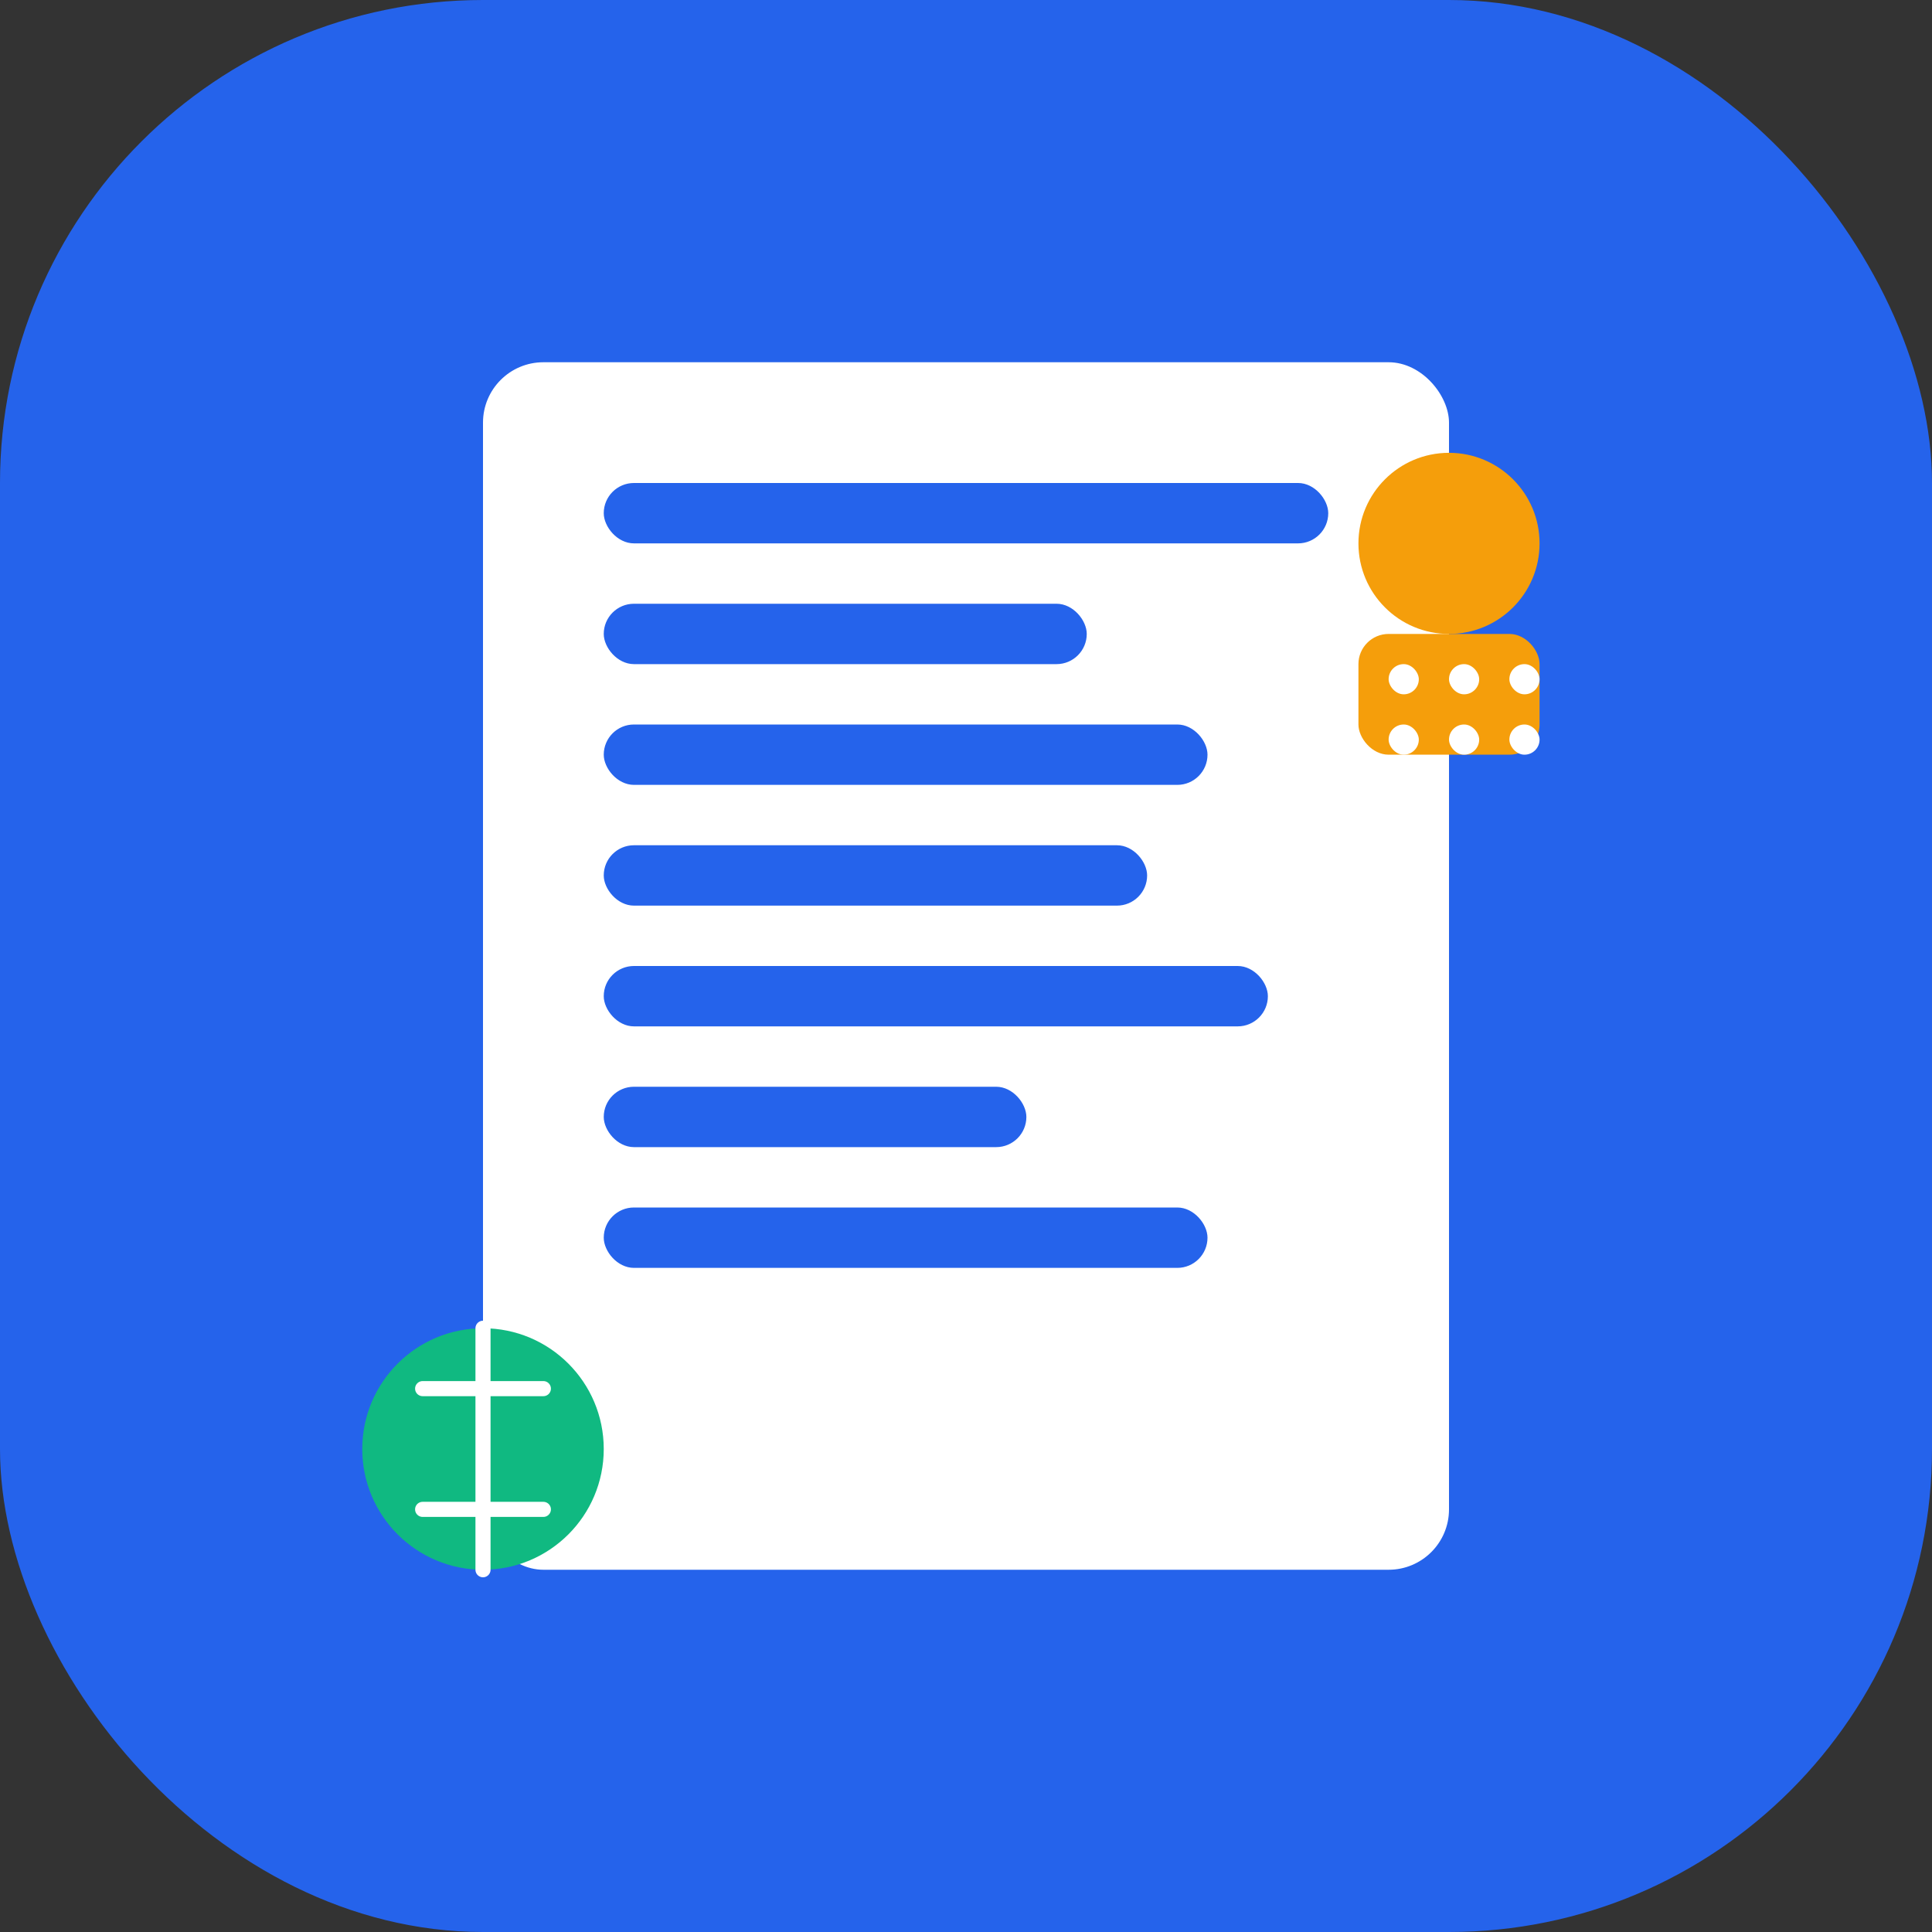 <svg width="512" height="512" viewBox="0 0 512 512" fill="none" xmlns="http://www.w3.org/2000/svg">
  <rect x="0" y="0" width="512" height="512" fill="#333333" stroke="none"/>
  <rect width="512" height="512" rx="128" fill="#2563EB"/>

  <!-- Document icon -->
  <rect x="128" y="96" width="256" height="320" rx="16" fill="white"/>
  <rect x="160" y="128" width="192" height="16" rx="8" fill="#2563EB"/>
  <rect x="160" y="160" width="128" height="16" rx="8" fill="#2563EB"/>
  <rect x="160" y="192" width="160" height="16" rx="8" fill="#2563EB"/>
  <rect x="160" y="224" width="144" height="16" rx="8" fill="#2563EB"/>
  <rect x="160" y="256" width="176" height="16" rx="8" fill="#2563EB"/>
  <rect x="160" y="288" width="112" height="16" rx="8" fill="#2563EB"/>
  <rect x="160" y="320" width="160" height="16" rx="8" fill="#2563EB"/>

  <!-- Event/Calendar icon -->
  <circle cx="384" cy="144" r="24" fill="#F59E0B"/>
  <rect x="360" y="168" width="48" height="32" rx="8" fill="#F59E0B"/>
  <rect x="368" y="176" width="8" height="8" rx="4" fill="white"/>
  <rect x="384" y="176" width="8" height="8" rx="4" fill="white"/>
  <rect x="400" y="176" width="8" height="8" rx="4" fill="white"/>
  <rect x="368" y="192" width="8" height="8" rx="4" fill="white"/>
  <rect x="384" y="192" width="8" height="8" rx="4" fill="white"/>
  <rect x="400" y="192" width="8" height="8" rx="4" fill="white"/>

  <!-- Audio/Recording icon -->
  <circle cx="128" cy="384" r="32" fill="#10B981"/>
  <path d="M128 352 L128 416 M112 368 L144 368 M112 400 L144 400" stroke="white" stroke-width="4" stroke-linecap="round"/>
</svg>
